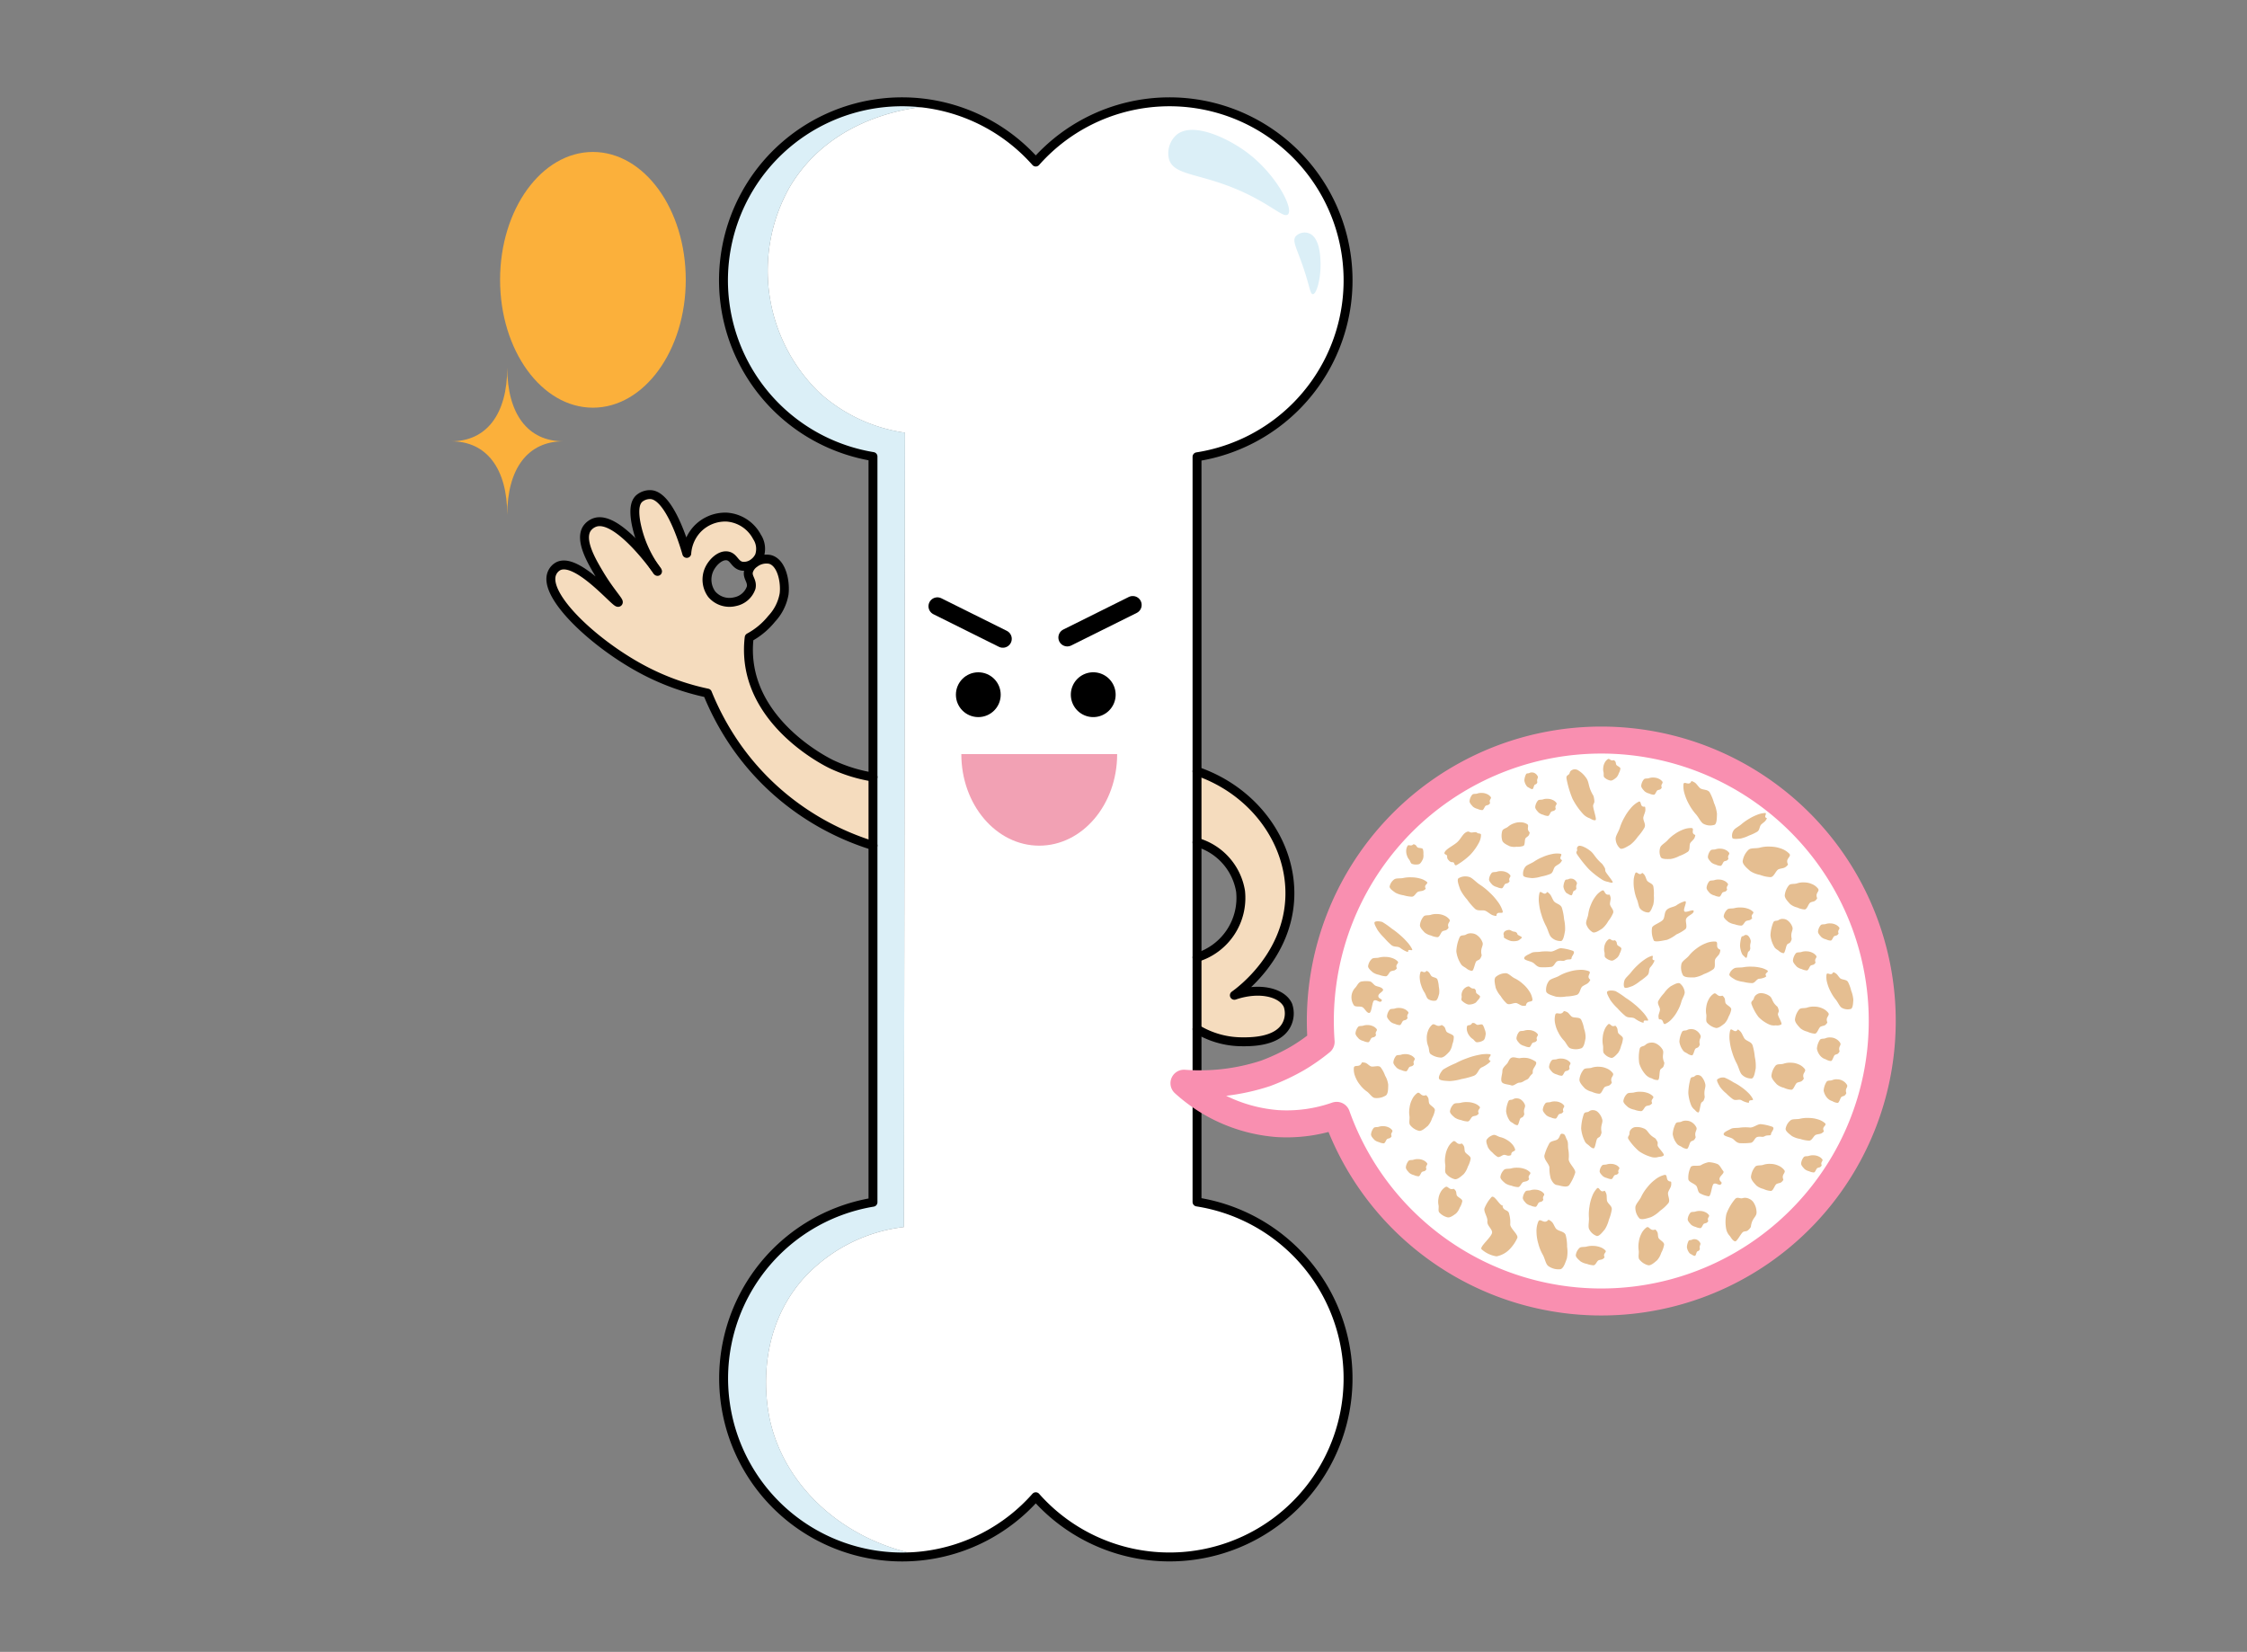 <svg id="レイヤー_1" data-name="レイヤー 1" xmlns="http://www.w3.org/2000/svg" width="254.374" height="186.999" viewBox="0 0 254.374 186.999"><rect x="0" y="0" width="254.374" height="186.999" fill="#808080" stroke="none"/><defs><style>.cls-1{fill:#f5dcbe;}.cls-2,.cls-7{fill:#fff;}.cls-3{fill:#dbeff7;}.cls-10,.cls-4,.cls-6{fill:none;}.cls-4,.cls-6{stroke:#000;}.cls-4,.cls-6,.cls-7{stroke-linecap:round;stroke-linejoin:round;}.cls-4{stroke-width:1.009px;}.cls-5{fill:#f2a1b4;}.cls-6{stroke-width:2.017px;}.cls-7{stroke:#f98fb0;stroke-width:3.056px;}.cls-8{fill:#e5be91;}.cls-9{fill:#fbb03b;}</style></defs><g id="丈夫な骨"><path class="cls-1" d="M968.582,533.96c6.462,2.216,10.683,8.053,10.509,14.175-.194,6.729-5.61,10.71-6.281,11.187,2.917-.981,5.406-.29,6.056,1.114a2.8,2.8,0,0,1-.176,2.272c-1.064,1.954-4.17,1.893-5.26,1.873a9.892,9.892,0,0,1-4.848-1.427v-8.123a7.045,7.045,0,0,0,4.929-7.484,6.93,6.93,0,0,0-4.929-5.539Z" transform="translate(-833.072 -446.649)"/><path class="cls-1" d="M907.434,511.229c-.023-.033-.046-.066-.068-.1a13.235,13.235,0,0,1-2.32-5.393c-.285-1.7.04-2.322.368-2.64a1.9,1.9,0,0,1,1.258-.461c2.262.025,4,6.144,4.14,6.658a4.48,4.48,0,0,1,1.17-2.73,4.377,4.377,0,0,1,3.346-1.379,4.2,4.2,0,0,1,3.436,2.238,2.463,2.463,0,0,1,.278,2.149,2.052,2.052,0,0,1-.616.769,1.792,1.792,0,0,1-1.349.4c-.849-.141-.9-1.061-1.689-1.169-.822-.111-1.717.769-2.075,1.621a2.8,2.8,0,0,0,.325,2.718,2.633,2.633,0,0,0,2.64.849,2.412,2.412,0,0,0,1.821-1.576c.179-.809-.48-1.164-.29-1.883a1.7,1.7,0,0,1,.665-.895,2.2,2.2,0,0,1,1.737-.436c1.342.325,1.785,2.511,1.622,3.905a5.476,5.476,0,0,1-1.415,2.827,8.4,8.4,0,0,1-2.539,2.113,11.6,11.6,0,0,0,0,2.791c.9,7.417,8.812,11.315,9.324,11.557a17.409,17.409,0,0,0,4.692,1.452v7.761a29.768,29.768,0,0,1-7.614-3.6,29.28,29.28,0,0,1-7.778-7.524,30.523,30.523,0,0,1-3.344-6.136,27.756,27.756,0,0,1-7.069-2.527c-5.64-2.927-11.611-8.514-10.529-11.048a1.579,1.579,0,0,1,.736-.8c2.158-1.016,6.535,4.321,6.767,4.1.114-.108-1-1.286-2.123-3.162-.87-1.459-2.3-3.867-1.422-5.2a1.825,1.825,0,0,1,.89-.676c2.333-.819,6.132,4.2,6.957,5.333C907.391,511.171,907.413,511.2,907.434,511.229Z" transform="translate(-833.072 -446.649)"/><path class="cls-2" d="M985.679,478.386a20.218,20.218,0,0,1-17.1,19.974v84.359a20.215,20.215,0,1,1-18.254,33.369,20.163,20.163,0,0,1-12.72,6.677v0c-8.633-1.495-15.465-7.443-17.308-15.082-.273-1.13-2.146-9.51,3.615-16.169a18.251,18.251,0,0,1,11.49-5.958q.06-44.962.116-89.926a18.287,18.287,0,0,1-9.69-4.536,19.223,19.223,0,0,1-3.4-23.191c5.36-9.177,16.494-9.29,16.96-9.288v0a20.2,20.2,0,0,1,10.94,6.383,20.212,20.212,0,0,1,35.351,13.393Z" transform="translate(-833.072 -446.649)"/><path class="cls-3" d="M939.388,458.612c-.466,0-11.6.111-16.96,9.288a19.223,19.223,0,0,0,3.4,23.191,18.287,18.287,0,0,0,9.69,4.536q-.057,44.962-.116,89.926a18.251,18.251,0,0,0-11.49,5.958c-5.761,6.659-3.888,15.039-3.615,16.169,1.843,7.639,8.675,13.587,17.308,15.082v0a20.216,20.216,0,0,1-5.713-40.016V498.332a20.216,20.216,0,1,1,7.493-39.722Z" transform="translate(-833.072 -446.649)"/><path class="cls-4" d="M937.608,622.765a20.163,20.163,0,0,0,12.72-6.677,20.214,20.214,0,1,0,18.254-33.369V498.36a20.214,20.214,0,1,0-18.254-33.367A20.214,20.214,0,1,0,931.9,498.332v84.417a20.216,20.216,0,0,0,5.713,40.016Z" transform="translate(-833.072 -446.649)"/><path class="cls-4" d="M907.434,511.229c-.021-.028-.043-.058-.068-.1-.825-1.132-4.624-6.152-6.957-5.333a1.825,1.825,0,0,0-.89.676c-.882,1.334.552,3.742,1.422,5.2,1.12,1.876,2.237,3.054,2.123,3.162-.232.224-4.609-5.113-6.767-4.1a1.579,1.579,0,0,0-.736.8c-1.082,2.534,4.889,8.121,10.529,11.048a27.756,27.756,0,0,0,7.069,2.527,30.523,30.523,0,0,0,3.344,6.136,29.28,29.28,0,0,0,7.778,7.524,29.768,29.768,0,0,0,7.614,3.6" transform="translate(-833.072 -446.649)"/><path class="cls-4" d="M931.9,534.618a17.409,17.409,0,0,1-4.692-1.452c-.512-.242-8.421-4.14-9.324-11.557a11.6,11.6,0,0,1,0-2.791,8.4,8.4,0,0,0,2.539-2.113,5.476,5.476,0,0,0,1.415-2.827c.163-1.394-.28-3.58-1.622-3.905a2.2,2.2,0,0,0-1.737.436,1.7,1.7,0,0,0-.665.895c-.19.719.469,1.074.29,1.883a2.412,2.412,0,0,1-1.821,1.576,2.633,2.633,0,0,1-2.64-.849,2.8,2.8,0,0,1-.325-2.718c.358-.852,1.253-1.732,2.075-1.621.784.108.84,1.028,1.689,1.169a1.792,1.792,0,0,0,1.349-.4,2.052,2.052,0,0,0,.616-.769,2.463,2.463,0,0,0-.278-2.149,4.2,4.2,0,0,0-3.436-2.238,4.377,4.377,0,0,0-3.346,1.379,4.48,4.48,0,0,0-1.17,2.73c-.144-.514-1.878-6.633-4.14-6.658a1.9,1.9,0,0,0-1.258.461c-.328.318-.653.943-.368,2.64a13.235,13.235,0,0,0,2.32,5.393c.022.03.045.063.068.1s.053.073.068.1" transform="translate(-833.072 -446.649)"/><path class="cls-4" d="M968.582,563.154a9.892,9.892,0,0,0,4.848,1.427c1.09.02,4.2.081,5.26-1.873a2.8,2.8,0,0,0,.176-2.272c-.65-1.4-3.139-2.1-6.056-1.114.671-.477,6.087-4.458,6.281-11.187.174-6.122-4.047-11.959-10.509-14.175" transform="translate(-833.072 -446.649)"/><path class="cls-4" d="M968.582,542.008a6.93,6.93,0,0,1,4.929,5.539,7.045,7.045,0,0,1-4.929,7.484" transform="translate(-833.072 -446.649)"/><circle cx="110.75" cy="78.644" r="2.536"/><path d="M959.37,525.292a2.536,2.536,0,1,1-2.536-2.536A2.536,2.536,0,0,1,959.37,525.292Z" transform="translate(-833.072 -446.649)"/><path class="cls-5" d="M950.72,542.383c4.872,0,8.821-4.64,8.821-10.365H941.9C941.9,537.743,945.848,542.383,950.72,542.383Z" transform="translate(-833.072 -446.649)"/><line class="cls-6" x1="106.118" y1="68.631" x2="113.529" y2="72.318"/><line class="cls-6" x1="128.234" y1="68.483" x2="120.823" y2="72.169"/><path class="cls-3" d="M978.885,470.907c-.528.575-2.274-1.576-7.028-3.308-3.625-1.321-5.918-1.275-6.438-2.893a2.8,2.8,0,0,1,.755-2.713c1.788-1.672,5.867.268,8.087,1.929C977.474,466.327,979.534,470.2,978.885,470.907Z" transform="translate(-833.072 -446.649)"/><path class="cls-3" d="M981.257,473.062c1.357.491,1.317,3.2,1.308,3.779-.021,1.428-.441,3.109-.874,3.109-.312,0-.342-.876-1.107-3.108-.737-2.148-1.242-2.892-.834-3.436A1.4,1.4,0,0,1,981.257,473.062Z" transform="translate(-833.072 -446.649)"/><path class="cls-7" d="M976.335,568.163a23.616,23.616,0,0,0,3.649-1.716,21.3,21.3,0,0,0,2.647-1.858q-.087-1.176-.089-2.376a31.806,31.806,0,1,1,1.846,10.7,17.014,17.014,0,0,1-6.727.93,17.749,17.749,0,0,1-10.557-4.568A23.822,23.822,0,0,0,976.335,568.163Z" transform="translate(-833.072 -446.649)"/><path class="cls-8" d="M1033.608,568.421c0,.35.371.713.605.977a1.959,1.959,0,0,0,.805.393,2.3,2.3,0,0,0,.836.224c.307,0,.429-.705.689-.806.3-.117.413-.062.607-.281.234-.264.058-.157.058-.507s.382-.524.148-.788a1.684,1.684,0,0,0-.686-.5,2.158,2.158,0,0,0-.816-.178,2.253,2.253,0,0,0-.836.1c-.3.118-.739,0-.933.221A2.127,2.127,0,0,0,1033.608,568.421Z" transform="translate(-833.072 -446.649)"/><path class="cls-8" d="M1023.189,564.575a2.092,2.092,0,0,0,.382.947c.122.213.317.267.508.381a1.083,1.083,0,0,0,.528.217c.193,0,.27-.683.434-.78.191-.114.261-.06.384-.273.147-.256.036-.152.036-.492s.241-.507.094-.763a1.241,1.241,0,0,0-.434-.486.975.975,0,0,0-.514-.172.96.96,0,0,0-.528.092c-.191.114-.467,0-.589.214A2.731,2.731,0,0,0,1023.189,564.575Z" transform="translate(-833.072 -446.649)"/><path class="cls-8" d="M1024.2,580.108c0,.35.657.507.891.772.193.219.161.759.464.877a3,3,0,0,0,.944.319c.307,0,.335-1.319.6-1.42.3-.118.61.27.8.051.234-.265-.169-.249-.169-.6s.643-.644.409-.909c-.194-.219-.364-.665-.667-.783a3.042,3.042,0,0,0-.972-.2,2.819,2.819,0,0,0-.9.353c-.3.117-.918-.047-1.112.172A2.683,2.683,0,0,0,1024.2,580.108Z" transform="translate(-833.072 -446.649)"/><path class="cls-8" d="M1020.3,553.134c.2.208,1.116-.033,1.488-.088a4.338,4.338,0,0,0,1.061-.612,4.863,4.863,0,0,0,1.018-.594c.29-.278-.073-.933.114-1.228.219-.344.765-.472.823-.778.07-.37-.848.2-1.048-.014s.413-1.2.041-1.143a3.275,3.275,0,0,0-.982.487c-.3.175-.763.2-1.053.479s-.212.793-.4,1.088c-.218.344-1.212.633-1.27.94A2.557,2.557,0,0,0,1020.3,553.134Z" transform="translate(-833.072 -446.649)"/><path class="cls-8" d="M1016.488,542.705c.258.136.784-.215,1.142-.422a4.2,4.2,0,0,0,.853-.915,5.783,5.783,0,0,0,.749-1.021c.214-.407-.219-.842-.112-1.225.125-.446.243-.572.218-.914-.032-.413-.075-.138-.334-.275s-.118-.708-.476-.5a2.937,2.937,0,0,0-.85.714,5.563,5.563,0,0,0-.7,1.012,5.961,5.961,0,0,0-.514,1.145c-.124.446-.516.98-.49,1.322A1.519,1.519,0,0,0,1016.488,542.705Z" transform="translate(-833.072 -446.649)"/><path class="cls-8" d="M1029.18,541.508c.105.167.6.1.922.073a4.062,4.062,0,0,0,.956-.337,5.656,5.656,0,0,0,.937-.438c.319-.2.235-.617.474-.834.28-.254.412-.3.548-.531.164-.279.014-.113-.091-.28s.24-.5-.083-.473a2.7,2.7,0,0,0-.864.207,5.451,5.451,0,0,0-.9.446,5.938,5.938,0,0,0-.841.591c-.279.254-.769.483-.905.714A1.068,1.068,0,0,0,1029.18,541.508Z" transform="translate(-833.072 -446.649)"/><path class="cls-8" d="M1015.479,566.411c.262.015.555-.34.766-.563a2.275,2.275,0,0,0,.34-.787,2.913,2.913,0,0,0,.214-.826c.018-.306-.5-.458-.564-.721-.071-.307-.023-.415-.176-.618-.185-.245-.115-.065-.378-.08s-.37-.4-.581-.181a1.746,1.746,0,0,0-.415.664,2.78,2.78,0,0,0-.179.807,2.975,2.975,0,0,0,.024.839c.072.307-.04.738.113.941A1.417,1.417,0,0,0,1015.479,566.411Z" transform="translate(-833.072 -446.649)"/><path class="cls-8" d="M1015.021,558.905c-.12.15.184.647.363.976a5.831,5.831,0,0,0,.795.91,8.24,8.24,0,0,0,.887.866c.354.283.736.093,1.069.289a3.357,3.357,0,0,0,.8.439c.36.1.121-.014.241-.164s.619.128.44-.2a3.773,3.773,0,0,0-.62-.847,7.875,7.875,0,0,0-.879-.828,8.822,8.822,0,0,0-1-.729,9.142,9.142,0,0,0-1.152-.765C1015.605,558.749,1015.141,558.755,1015.021,558.905Z" transform="translate(-833.072 -446.649)"/><path class="cls-8" d="M1018.622,576.975a4.632,4.632,0,0,0,1.409.657,1.382,1.382,0,0,0,.787-.008c.223-.028.476-.039.6-.188s-.675-.892-.694-1.116c-.022-.261.088-.261-.1-.568-.225-.37-.165-.181-.585-.522s-.477-.693-.885-.837a1.946,1.946,0,0,0-.871-.155.763.763,0,0,0-.534.222.651.651,0,0,0-.215.5c.022.261-.289.36-.1.667A6.5,6.5,0,0,0,1018.622,576.975Z" transform="translate(-833.072 -446.649)"/><path class="cls-8" d="M1031.292,579.875c0,.35.371.713.605.977a1.957,1.957,0,0,0,.806.393,2.29,2.29,0,0,0,.836.224c.307,0,.429-.705.688-.806.3-.117.414-.061.607-.281.234-.264.059-.157.059-.507s.381-.524.148-.788a1.681,1.681,0,0,0-.687-.5,2.149,2.149,0,0,0-.815-.178,2.248,2.248,0,0,0-.836.1c-.3.117-.74,0-.934.22A2.127,2.127,0,0,0,1031.292,579.875Z" transform="translate(-833.072 -446.649)"/><path class="cls-8" d="M1018.669,584.579c.271.207.888-.018,1.3-.139a3.7,3.7,0,0,0,1.035-.723,4.928,4.928,0,0,0,.932-.859c.278-.364-.156-.925,0-1.293.183-.428.327-.526.333-.886.008-.434-.068-.162-.339-.37s-.058-.762-.475-.641a2.71,2.71,0,0,0-1.011.517,4.718,4.718,0,0,0-.878.862,5.056,5.056,0,0,0-.684,1.048c-.184.428-.67.878-.677,1.237A1.786,1.786,0,0,0,1018.669,584.579Z" transform="translate(-833.072 -446.649)"/><path class="cls-8" d="M1024.2,570.381a4.533,4.533,0,0,0,.306,1.35,1.216,1.216,0,0,0,.408.543c.131.139.268.309.423.309s.217-.973.349-1.113c.153-.162.209-.085.307-.388.119-.365.03-.217.03-.7s.193-.723.075-1.088a1.814,1.814,0,0,0-.348-.694.6.6,0,0,0-.413-.246.494.494,0,0,0-.423.132c-.153.163-.375,0-.473.3A6.429,6.429,0,0,0,1024.2,570.381Z" transform="translate(-833.072 -446.649)"/><path class="cls-8" d="M1027.476,568.843c-.106.158.157.573.312.851a4.021,4.021,0,0,0,.691.723,5.658,5.658,0,0,0,.773.667c.308.208.645-.027.937.1a2.3,2.3,0,0,0,.7.285c.316.039.106-.031.213-.189s.543.022.388-.255a2.744,2.744,0,0,0-.538-.692,5.515,5.515,0,0,0-.766-.633,5.966,5.966,0,0,0-.87-.523,6.227,6.227,0,0,0-1.006-.533A1.037,1.037,0,0,0,1027.476,568.843Z" transform="translate(-833.072 -446.649)"/><path class="cls-8" d="M1036.044,555.382c0,.248.259.5.422.691a1.368,1.368,0,0,0,.562.278,1.6,1.6,0,0,0,.584.158c.214,0,.3-.5.48-.569.211-.083.289-.044.424-.2.163-.187.041-.111.041-.359s.266-.369.1-.556a1.166,1.166,0,0,0-.479-.354,1.476,1.476,0,0,0-.569-.126,1.563,1.563,0,0,0-.584.067c-.211.083-.516,0-.651.156A1.515,1.515,0,0,0,1036.044,555.382Z" transform="translate(-833.072 -446.649)"/><path class="cls-8" d="M1013.385,552.19c.288.107.75-.224,1.07-.421a3.028,3.028,0,0,0,.679-.839,3.931,3.931,0,0,0,.553-.927c.136-.365-.389-.725-.358-1.064.037-.4.132-.511.038-.809-.114-.359-.1-.117-.392-.224s-.261-.614-.582-.416a2.253,2.253,0,0,0-.715.663,3.805,3.805,0,0,0-.507.916,4.126,4.126,0,0,0-.291,1.025c-.037.395-.325.88-.231,1.178A1.623,1.623,0,0,0,1013.385,552.19Z" transform="translate(-833.072 -446.649)"/><path class="cls-8" d="M1023.6,557.061c.213.272.84.236,1.257.241a3.271,3.271,0,0,0,1.121-.386,4.263,4.263,0,0,0,1.051-.543c.336-.263.042-.914.265-1.215.259-.351.415-.4.494-.739.1-.406-.032-.172-.245-.444s.1-.734-.317-.738a2.463,2.463,0,0,0-1.056.2,4.054,4.054,0,0,0-1,.561,4.328,4.328,0,0,0-.858.791c-.26.351-.809.635-.888.972A1.842,1.842,0,0,0,1023.6,557.061Z" transform="translate(-833.072 -446.649)"/><path class="cls-8" d="M1009.346,580.807c.328.044,1.081.34,1.367.009a5.3,5.3,0,0,0,.675-1.383c.137-.391-.779-1.117-.728-1.594a3.989,3.989,0,0,0-.054-1.117c-.06-.486.028-.706-.145-1.035-.209-.4-.175-.642-.5-.686s-.219.238-.5.569c-.237.274-.888.164-1.048.619a5.625,5.625,0,0,0-.509,1.279c-.05.478.519.917.571,1.333a4.361,4.361,0,0,0,.162,1.3C1008.839,580.5,1009.018,580.763,1009.346,580.807Z" transform="translate(-833.072 -446.649)"/><path class="cls-8" d="M1009.736,590.328c.356-.11.553-.778.713-1.211a3.8,3.8,0,0,0,.027-1.329,4.97,4.97,0,0,0-.159-1.322c-.141-.459-.912-.422-1.135-.779-.259-.415-.253-.6-.565-.821-.376-.267-.187-.038-.542.071s-.707-.407-.868.026a2.812,2.812,0,0,0-.192,1.184,4.789,4.789,0,0,0,.2,1.277,5.157,5.157,0,0,0,.483,1.222c.259.415.343,1.106.655,1.328A1.961,1.961,0,0,0,1009.736,590.328Z" transform="translate(-833.072 -446.649)"/><path class="cls-8" d="M1013.843,586.572c.289.035.651-.451.908-.754a3.77,3.77,0,0,0,.459-1.094,5.113,5.113,0,0,0,.325-1.153c.051-.432-.51-.673-.55-1.047-.047-.437.018-.587-.13-.882-.18-.354-.121-.1-.41-.131s-.368-.588-.626-.286a2.717,2.717,0,0,0-.529.916,4.947,4.947,0,0,0-.284,1.129,5.342,5.342,0,0,0-.061,1.185c.047.436-.122,1.039.026,1.333A1.517,1.517,0,0,0,1013.843,586.572Z" transform="translate(-833.072 -446.649)"/><path class="cls-8" d="M1019.671,589.885c.327.039.715-.334.993-.564a2.379,2.379,0,0,0,.473-.852,2.946,2.946,0,0,0,.32-.905c.041-.341-.6-.555-.661-.855-.07-.349,0-.467-.182-.707-.216-.289-.14-.082-.467-.121s-.438-.483-.716-.252a1.9,1.9,0,0,0-.56.707,2.839,2.839,0,0,0-.274.888,2.99,2.99,0,0,0-.021.94c.07.349-.1.822.082,1.062A1.843,1.843,0,0,0,1019.671,589.885Z" transform="translate(-833.072 -446.649)"/><path class="cls-8" d="M1008.109,558.9c.1.3.7.449,1.084.573a3.555,3.555,0,0,0,1.187-.017,4.727,4.727,0,0,0,1.18-.176c.41-.135.373-.793.691-.994.371-.234.535-.235.732-.508.238-.33.034-.161-.066-.462s.362-.616-.025-.74a2.573,2.573,0,0,0-1.058-.129,4.484,4.484,0,0,0-1.14.206,4.8,4.8,0,0,0-1.089.449c-.371.234-.987.327-1.184.6A1.655,1.655,0,0,0,1008.109,558.9Z" transform="translate(-833.072 -446.649)"/><path class="cls-8" d="M1005.616,555.121c0,.243.647.311.974.494.272.152.4.444.819.526a7.093,7.093,0,0,0,1.206-.029c.43,0,.481-.609.843-.679.424-.081.529.077.8-.074.328-.183.72,0,.72-.238s.489-.646.162-.829a5.442,5.442,0,0,0-1.266-.293c-.363-.07-.829.375-1.259.375a5.413,5.413,0,0,0-1.066,0c-.423.081-.841,0-1.112.15C1006.11,554.707,1005.616,554.879,1005.616,555.121Z" transform="translate(-833.072 -446.649)"/><path class="cls-8" d="M1028.2,575.04c0,.242.647.31.975.493.271.152.395.445.818.526a7.107,7.107,0,0,0,1.207-.029c.429,0,.48-.609.843-.678.423-.082.528.077.8-.075.327-.183.719,0,.719-.237s.489-.647.162-.83a5.48,5.48,0,0,0-1.266-.293c-.363-.07-.829.375-1.258.375a5.423,5.423,0,0,0-1.067,0c-.423.081-.841,0-1.112.15C1028.7,574.625,1028.2,574.8,1028.2,575.04Z" transform="translate(-833.072 -446.649)"/><path class="cls-8" d="M1011.091,537.075a7.782,7.782,0,0,0,1.155,1.675,1.789,1.789,0,0,0,.786.53c.233.124.489.285.665.207s-.336-1.426-.27-1.681c.076-.3.186-.22.116-.679-.084-.554-.1-.309-.386-.965s-.213-1.075-.566-1.51a2.877,2.877,0,0,0-.809-.765.734.734,0,0,0-.615-.126c-.176.078-.335.136-.4.391-.077.3-.424.19-.354.649A11.14,11.14,0,0,0,1011.091,537.075Z" transform="translate(-833.072 -446.649)"/><path class="cls-8" d="M999.508,543.423a6.1,6.1,0,0,0,.989-1.378,1.94,1.94,0,0,0,.233-.869c.016-.223-.324-.128-.447-.253s-.385-.039-.608-.028c-.26.012-.277-.215-.614-.041-.406.21-.57.7-.985,1.1s-1.225.742-1.444,1.143c-.182.333.285.235.267.5a.512.512,0,0,0,.188.45.5.5,0,0,0,.437.209c.26-.013.133.485.47.312A7.966,7.966,0,0,0,999.508,543.423Z" transform="translate(-833.072 -446.649)"/><path class="cls-8" d="M1003.15,567.912c0,.35-.264,1.011-.03,1.276.194.219.746.219,1.049.336.259.1.623-.315.93-.315s.5-.215.763-.316c.3-.118.3-.288.5-.507.234-.264.227-.124.227-.474s.572-.808.338-1.072a2.541,2.541,0,0,0-.932-.412,2.657,2.657,0,0,0-.891.015c-.307,0-.639-.165-.9-.064-.3.118-.336.464-.529.683C1003.437,567.326,1003.15,567.561,1003.15,567.912Z" transform="translate(-833.072 -446.649)"/><path class="cls-8" d="M986.071,559.411a1.629,1.629,0,0,0,.277,1.049c.193.219.634.074.936.192.259.1.479.67.786.67s.314-1.317.573-1.418c.3-.117.613.309.807.09.234-.265-.343-.233-.343-.583s.727-.549.493-.813c-.194-.219-.465-.225-.767-.342-.26-.1-.456-.518-.763-.518a2.879,2.879,0,0,0-.939.038c-.3.118-.423.453-.617.672A1.553,1.553,0,0,0,986.071,559.411Z" transform="translate(-833.072 -446.649)"/><path class="cls-8" d="M1011.872,568.874c0,.35.371.713.605.978a1.939,1.939,0,0,0,.805.392,2.3,2.3,0,0,0,.836.224c.307,0,.429-.7.689-.8.3-.118.413-.062.607-.281.234-.265.058-.158.058-.508s.382-.523.148-.788a1.684,1.684,0,0,0-.686-.5,2.158,2.158,0,0,0-.816-.178,2.251,2.251,0,0,0-.836.1c-.3.118-.739,0-.933.22A2.127,2.127,0,0,0,1011.872,568.874Z" transform="translate(-833.072 -446.649)"/><path class="cls-8" d="M1018.646,567.037a3.43,3.43,0,0,0,.714,1.263,1.443,1.443,0,0,0,.709.427,1.2,1.2,0,0,0,.687.188c.23-.044.134-1.036.3-1.213.2-.206.294-.145.381-.476.105-.4,0-.226-.092-.71s.147-.779-.1-1.11a1.727,1.727,0,0,0-.648-.595,1.064,1.064,0,0,0-.659-.128.994.994,0,0,0-.6.253c-.195.207-.554.109-.641.44A4.622,4.622,0,0,0,1018.646,567.037Z" transform="translate(-833.072 -446.649)"/><path class="cls-8" d="M998.17,546.084c-.191.21.065.838.206,1.255a5.113,5.113,0,0,0,.77,1.127,7.033,7.033,0,0,0,.9,1.059c.374.339.906.052,1.277.279.433.264.538.42.894.5.429.1.156-.029.347-.239s.749.109.608-.309a3.492,3.492,0,0,0-.565-1.06,6.778,6.778,0,0,0-.9-1.009,7.369,7.369,0,0,0-1.071-.867c-.433-.264-.9-.818-1.259-.9A1.5,1.5,0,0,0,998.17,546.084Z" transform="translate(-833.072 -446.649)"/><path class="cls-8" d="M1003.142,541.825c.119.293.545.474.825.617a1.68,1.68,0,0,0,.789.062,1.977,1.977,0,0,0,.757-.089c.25-.1.109-.732.285-.9.206-.2.316-.189.4-.437.1-.3-.006-.151-.126-.444s.133-.564-.148-.708a1.473,1.473,0,0,0-.729-.192,1.83,1.83,0,0,0-.724.121,1.906,1.906,0,0,0-.648.357c-.206.2-.6.246-.684.493A1.957,1.957,0,0,0,1003.142,541.825Z" transform="translate(-833.072 -446.649)"/><path class="cls-8" d="M1005.507,545.764c.1.219.635.25.984.292a3.7,3.7,0,0,0,1.055-.179,5.114,5.114,0,0,0,1.044-.3c.361-.161.306-.666.582-.866.322-.233.468-.256.634-.5.2-.288.024-.129-.074-.348s.3-.528-.048-.57a2.586,2.586,0,0,0-.946.048,4.918,4.918,0,0,0-1.007.319,5.264,5.264,0,0,0-.954.5c-.322.233-.868.391-1.034.63A1.253,1.253,0,0,0,1005.507,545.764Z" transform="translate(-833.072 -446.649)"/><path class="cls-8" d="M993.818,551.38c0,.3.328.61.535.836a1.758,1.758,0,0,0,.712.336,2.088,2.088,0,0,0,.739.191c.271,0,.379-.6.609-.689.267-.1.365-.053.537-.24.206-.226.051-.135.051-.434s.338-.448.131-.674a1.476,1.476,0,0,0-.607-.429,1.947,1.947,0,0,0-.721-.153,2.06,2.06,0,0,0-.739.082c-.267.1-.654,0-.825.189A1.785,1.785,0,0,0,993.818,551.38Z" transform="translate(-833.072 -446.649)"/><path class="cls-8" d="M1016.982,558.441c.128.13.59-.06.895-.166a4.487,4.487,0,0,0,.86-.56,6.287,6.287,0,0,0,.826-.648c.273-.269.124-.637.318-.9a2.553,2.553,0,0,0,.438-.636c.111-.3-.006-.109-.134-.239s.148-.528-.156-.422a2.968,2.968,0,0,0-.794.414,6.083,6.083,0,0,0-.791.648,6.657,6.657,0,0,0-.709.767c-.226.309-.657.648-.749.9C1016.874,557.9,1016.854,558.311,1016.982,558.441Z" transform="translate(-833.072 -446.649)"/><path class="cls-8" d="M1023.24,557.971c-.25-.127-.722.166-1.046.338a3.265,3.265,0,0,0-.745.778,4.4,4.4,0,0,0-.643.873c-.177.35.254.744.176,1.076-.09.388-.194.5-.15.8.053.362.078.123.328.25s.152.624.476.452a2.373,2.373,0,0,0,.754-.6,4.218,4.218,0,0,0,.6-.867,4.536,4.536,0,0,0,.415-.989c.091-.387.426-.844.382-1.144A1.46,1.46,0,0,0,1023.24,557.971Z" transform="translate(-833.072 -446.649)"/><path class="cls-8" d="M1033.5,552.535a3.166,3.166,0,0,0,.395,1.237c.127.278.33.348.528.5a1.009,1.009,0,0,0,.547.284c.2,0,.28-.892.45-1.02.2-.149.271-.078.4-.355.153-.335.038-.2.038-.643s.25-.662.1-1a1.55,1.55,0,0,0-.45-.635.88.88,0,0,0-.533-.225.818.818,0,0,0-.547.121c-.2.149-.484,0-.611.279A4.324,4.324,0,0,0,1033.5,552.535Z" transform="translate(-833.072 -446.649)"/><path class="cls-8" d="M1019.7,549.948c.246-.052.4-.554.53-.877a3.35,3.35,0,0,0,.068-1.032,4.529,4.529,0,0,0-.058-1.043c-.079-.371-.6-.413-.742-.712-.16-.348-.149-.49-.353-.692-.246-.243-.125-.047-.371.006s-.465-.383-.591-.061a2.4,2.4,0,0,0-.175.9,4.355,4.355,0,0,0,.085,1.012,4.667,4.667,0,0,0,.282,1c.16.348.191.893.4,1.1A1.3,1.3,0,0,0,1019.7,549.948Z" transform="translate(-833.072 -446.649)"/><path class="cls-8" d="M990.384,547.018c0,.251.414.51.675.7a2.851,2.851,0,0,0,.9.281,3.741,3.741,0,0,0,.933.16c.342,0,.478-.5.768-.577.337-.084.461-.044.677-.2.261-.189.065-.112.065-.363s.426-.374.165-.564a2.038,2.038,0,0,0-.765-.359,3.6,3.6,0,0,0-.91-.127,3.86,3.86,0,0,0-.933.068c-.338.084-.825,0-1.042.158A1.31,1.31,0,0,0,990.384,547.018Z" transform="translate(-833.072 -446.649)"/><path class="cls-8" d="M1035.116,548.011c0,.35.371.713.605.978a1.943,1.943,0,0,0,.806.392,2.29,2.29,0,0,0,.836.224c.307,0,.429-.7.688-.805.3-.118.414-.062.608-.281.234-.265.058-.158.058-.508s.382-.523.148-.788a1.681,1.681,0,0,0-.687-.5,2.149,2.149,0,0,0-.815-.178,2.248,2.248,0,0,0-.836.1c-.3.118-.74,0-.934.22A2.127,2.127,0,0,0,1035.116,548.011Z" transform="translate(-833.072 -446.649)"/><path class="cls-8" d="M996.218,566.374c.35-.025.685-.42.933-.672a1.967,1.967,0,0,0,.335-.832,2.292,2.292,0,0,0,.164-.849c-.022-.306-.733-.378-.852-.63-.139-.293-.091-.408-.323-.586-.281-.215-.161-.047-.511-.022s-.549-.344-.8-.092a1.676,1.676,0,0,0-.452.72,2.137,2.137,0,0,0-.12.826,2.238,2.238,0,0,0,.154.827c.139.293.054.738.286.916A2.128,2.128,0,0,0,996.218,566.374Z" transform="translate(-833.072 -446.649)"/><path class="cls-8" d="M1002.377,557.265c-.209.253-.059.818.015,1.2a2.931,2.931,0,0,0,.562.94,3.8,3.8,0,0,0,.693.843c.3.249.844-.161,1.16-.023.369.161.446.292.768.291.389,0,.151-.066.36-.32s.689-.068.615-.449a2.228,2.228,0,0,0-.379-.922,3.62,3.62,0,0,0-.7-.793,3.886,3.886,0,0,0-.883-.611c-.369-.161-.732-.6-1.054-.6A1.754,1.754,0,0,0,1002.377,557.265Z" transform="translate(-833.072 -446.649)"/><path class="cls-8" d="M1012.119,565.306c.295-.167.37-.747.447-1.13a2.827,2.827,0,0,0-.17-1.073,3.636,3.636,0,0,0-.33-1.026c-.191-.338-.859-.138-1.105-.375-.287-.277-.309-.426-.614-.535-.368-.132-.169.01-.463.176s-.677-.171-.755.212a2.189,2.189,0,0,0,0,.993,3.457,3.457,0,0,0,.357.982,3.7,3.7,0,0,0,.6.875c.286.277.46.813.765.922A1.834,1.834,0,0,0,1012.119,565.306Z" transform="translate(-833.072 -446.649)"/><path class="cls-8" d="M1030.353,544.15c0,.395.519.805.846,1.1a3.025,3.025,0,0,0,1.127.444,3.824,3.824,0,0,0,1.17.252c.429,0,.6-.795.963-.909.423-.133.578-.07.85-.317.327-.3.081-.178.081-.573s.534-.591.207-.889a2.378,2.378,0,0,0-.96-.567,3.637,3.637,0,0,0-1.141-.2,3.866,3.866,0,0,0-1.17.108c-.423.133-1.034,0-1.306.249A2.184,2.184,0,0,0,1030.353,544.15Z" transform="translate(-833.072 -446.649)"/><path class="cls-8" d="M1028.841,556.967c0,.214.423.435.69.6a3.29,3.29,0,0,0,.919.239,4.492,4.492,0,0,0,.954.137c.35,0,.49-.429.786-.491a1.909,1.909,0,0,0,.693-.171c.267-.161.066-.1.066-.31s.436-.318.169-.48a2.294,2.294,0,0,0-.783-.3,4.323,4.323,0,0,0-.931-.109,4.75,4.75,0,0,0-.954.058c-.345.072-.844,0-1.065.135A1.116,1.116,0,0,0,1028.841,556.967Z" transform="translate(-833.072 -446.649)"/><path class="cls-8" d="M1032.147,561.78a3.928,3.928,0,0,0,1.19.837,1.331,1.331,0,0,0,.763.105.97.97,0,0,0,.625-.1c.155-.126-.42-.959-.38-1.178.046-.255.153-.239.053-.562-.121-.39-.113-.2-.43-.588s-.28-.738-.638-.936a1.764,1.764,0,0,0-.8-.275.835.835,0,0,0-.573.138.743.743,0,0,0-.337.451c-.046.255-.372.3-.272.629A5.456,5.456,0,0,0,1032.147,561.78Z" transform="translate(-833.072 -446.649)"/><path class="cls-8" d="M1027.178,540.017c.265-.159.249-.808.266-1.234a4.127,4.127,0,0,0-.334-1.23,5.571,5.571,0,0,0-.485-1.194c-.24-.4-.869-.241-1.148-.535-.326-.341-.371-.512-.689-.666-.383-.186-.164,0-.429.154s-.695-.261-.712.164a2.952,2.952,0,0,0,.157,1.125,5.4,5.4,0,0,0,.5,1.146,5.862,5.862,0,0,0,.727,1.049c.326.342.58.966.9,1.12A1.607,1.607,0,0,0,1027.178,540.017Z" transform="translate(-833.072 -446.649)"/><path class="cls-8" d="M1021.088,543.705c.169.231.721.192,1.087.191a3.181,3.181,0,0,0,1.01-.344,4.2,4.2,0,0,0,.961-.478c.313-.229.1-.783.314-1.043.251-.3.392-.349.484-.638.111-.348-.016-.147-.185-.377s.137-.629-.228-.628a2.328,2.328,0,0,0-.942.183,4.068,4.068,0,0,0-.917.492,4.373,4.373,0,0,0-.806.688c-.252.3-.754.553-.846.842A1.491,1.491,0,0,0,1021.088,543.705Z" transform="translate(-833.072 -446.649)"/><path class="cls-8" d="M1028.206,550.367c0,.234.326.477.532.654a1.967,1.967,0,0,0,.708.263,2.545,2.545,0,0,0,.735.15c.27,0,.378-.472.606-.539.266-.079.363-.042.534-.189.206-.177.051-.105.051-.339s.336-.351.13-.528a1.512,1.512,0,0,0-.6-.336,2.437,2.437,0,0,0-.718-.119,2.555,2.555,0,0,0-.735.064c-.266.079-.65,0-.821.148A1.272,1.272,0,0,0,1028.206,550.367Z" transform="translate(-833.072 -446.649)"/><path class="cls-8" d="M1009.807,553.177c.266-.089.355-.734.438-1.15a4.748,4.748,0,0,0-.106-1.3,6.481,6.481,0,0,0-.249-1.3c-.153-.458-.747-.462-.953-.823-.24-.422-.254-.6-.516-.835-.317-.282-.148-.047-.414.041s-.586-.436-.669-.02a3.268,3.268,0,0,0-.037,1.151,6.307,6.307,0,0,0,.273,1.262,6.865,6.865,0,0,0,.49,1.223c.241.422.371,1.1.634,1.337A1.471,1.471,0,0,0,1009.807,553.177Z" transform="translate(-833.072 -446.649)"/><path class="cls-8" d="M1031.394,568.738c.265-.089.354-.734.437-1.15a4.748,4.748,0,0,0-.106-1.3,6.546,6.546,0,0,0-.248-1.3c-.154-.458-.748-.462-.954-.823-.24-.422-.253-.6-.516-.835-.317-.282-.148-.047-.413.042s-.587-.437-.67-.021a3.268,3.268,0,0,0-.037,1.151,6.377,6.377,0,0,0,.273,1.262,6.865,6.865,0,0,0,.491,1.223c.24.422.37,1.1.633,1.337A1.474,1.474,0,0,0,1031.394,568.738Z" transform="translate(-833.072 -446.649)"/><path class="cls-8" d="M1036.272,562.07c0,.351.371.714.605.978a1.959,1.959,0,0,0,.805.393,2.3,2.3,0,0,0,.836.224c.307,0,.429-.7.689-.806.3-.117.413-.062.607-.281.234-.264.058-.157.058-.508s.382-.523.148-.787a1.684,1.684,0,0,0-.686-.5,2.158,2.158,0,0,0-.816-.178,2.272,2.272,0,0,0-.836.1c-.3.118-.739,0-.933.221A2.124,2.124,0,0,0,1036.272,562.07Z" transform="translate(-833.072 -446.649)"/><path class="cls-8" d="M997.216,572.463c0,.251.33.511.538.7a1.9,1.9,0,0,0,.715.282,2.437,2.437,0,0,0,.742.16c.273,0,.381-.5.612-.577.268-.084.367-.044.539-.2.208-.19.052-.113.052-.364s.339-.375.131-.564a1.511,1.511,0,0,0-.609-.36,2.323,2.323,0,0,0-.725-.128,2.429,2.429,0,0,0-.742.069c-.269.084-.657,0-.829.158A1.383,1.383,0,0,0,997.216,572.463Z" transform="translate(-833.072 -446.649)"/><path class="cls-8" d="M1001.376,575.661c-.118.221.05.605.144.87a1.917,1.917,0,0,0,.5.586,2.434,2.434,0,0,0,.579.491c.24.128.574-.266.811-.222.277.052.345.134.571.077.272-.07.1-.075.217-.3s.475-.171.381-.436a1.506,1.506,0,0,0-.368-.6,2.273,2.273,0,0,0-.579-.454,2.439,2.439,0,0,0-.687-.289c-.277-.052-.58-.308-.806-.251A1.379,1.379,0,0,0,1001.376,575.661Z" transform="translate(-833.072 -446.649)"/><path class="cls-8" d="M1002.924,579.893c0,.251.33.511.537.7a1.937,1.937,0,0,0,.716.282,2.437,2.437,0,0,0,.742.16c.273,0,.381-.5.612-.577.268-.085.367-.044.539-.2.208-.189.052-.112.052-.363s.339-.375.131-.565a1.507,1.507,0,0,0-.61-.359,2.283,2.283,0,0,0-.724-.128,2.461,2.461,0,0,0-.742.068c-.269.085-.657,0-.829.159A1.38,1.38,0,0,0,1002.924,579.893Z" transform="translate(-833.072 -446.649)"/><path class="cls-8" d="M1003.571,572.446a2.329,2.329,0,0,0,.341.97c.109.218.283.273.453.39a.9.9,0,0,0,.47.223c.173,0,.241-.7.387-.8.171-.117.233-.062.342-.279.132-.263.033-.156.033-.5s.215-.52.083-.783a1.226,1.226,0,0,0-.386-.5.8.8,0,0,0-.459-.177.762.762,0,0,0-.47.095c-.17.117-.416,0-.525.219A3.131,3.131,0,0,0,1003.571,572.446Z" transform="translate(-833.072 -446.649)"/><path class="cls-8" d="M990.809,566.914c0,.222.235.453.384.62a1.23,1.23,0,0,0,.511.25,1.46,1.46,0,0,0,.531.142c.194,0,.272-.447.437-.511.192-.075.262-.04.385-.179.149-.168.037-.1.037-.322s.242-.332.094-.5a1.07,1.07,0,0,0-.436-.319,1.362,1.362,0,0,0-.517-.113,1.432,1.432,0,0,0-.531.061c-.192.075-.469,0-.593.14A1.351,1.351,0,0,0,990.809,566.914Z" transform="translate(-833.072 -446.649)"/><path class="cls-8" d="M986.521,563.625c0,.222.236.452.384.62a1.247,1.247,0,0,0,.512.25,1.455,1.455,0,0,0,.53.142c.2,0,.273-.448.437-.512.192-.074.263-.039.386-.178.148-.168.037-.1.037-.322s.242-.333.094-.5a1.061,1.061,0,0,0-.436-.319,1.372,1.372,0,0,0-.518-.113,1.427,1.427,0,0,0-.53.061c-.192.074-.47,0-.593.14A1.352,1.352,0,0,0,986.521,563.625Z" transform="translate(-833.072 -446.649)"/><path class="cls-8" d="M1007.727,572.271c0,.222.236.452.384.62a1.247,1.247,0,0,0,.512.25,1.449,1.449,0,0,0,.53.142c.195,0,.273-.448.437-.512.192-.074.263-.039.386-.178.148-.168.037-.1.037-.322s.242-.333.094-.5a1.061,1.061,0,0,0-.436-.319,1.372,1.372,0,0,0-.518-.113,1.424,1.424,0,0,0-.53.061c-.192.074-.47,0-.593.14A1.352,1.352,0,0,0,1007.727,572.271Z" transform="translate(-833.072 -446.649)"/><path class="cls-8" d="M1008.434,567.418c0,.223.236.453.384.621a1.233,1.233,0,0,0,.512.249,1.449,1.449,0,0,0,.53.142c.195,0,.273-.447.437-.511.192-.075.263-.039.386-.178.148-.168.037-.1.037-.323s.242-.332.094-.5a1.074,1.074,0,0,0-.436-.318,1.372,1.372,0,0,0-.518-.113,1.433,1.433,0,0,0-.531.06c-.192.075-.469,0-.592.14A1.348,1.348,0,0,0,1008.434,567.418Z" transform="translate(-833.072 -446.649)"/><path class="cls-8" d="M1028.513,584.067a4.2,4.2,0,0,0-.028,1.7,1.63,1.63,0,0,0,.438.832c.154.228.305.493.55.575s.712-.994.972-1.084c.3-.105.363.013.633-.28.325-.354.129-.232.312-.783s.579-.722.531-1.2a2.036,2.036,0,0,0-.286-.972,1.129,1.129,0,0,0-.558-.5,1.043,1.043,0,0,0-.718-.072c-.3.105-.592-.194-.862.1A5.768,5.768,0,0,0,1028.513,584.067Z" transform="translate(-833.072 -446.649)"/><path class="cls-8" d="M1005.463,582.256c0,.223.235.453.384.621a1.229,1.229,0,0,0,.511.249,1.461,1.461,0,0,0,.531.143c.195,0,.272-.448.437-.512.192-.074.262-.039.385-.178.149-.168.037-.1.037-.323s.243-.332.094-.5a1.064,1.064,0,0,0-.435-.318,1.372,1.372,0,0,0-.518-.113,1.433,1.433,0,0,0-.531.06c-.192.075-.469,0-.592.141A1.342,1.342,0,0,0,1005.463,582.256Z" transform="translate(-833.072 -446.649)"/><path class="cls-8" d="M1004.744,564.188c0,.223.236.453.384.621a1.246,1.246,0,0,0,.512.249,1.449,1.449,0,0,0,.53.142c.2,0,.273-.447.437-.511.192-.075.263-.039.386-.178.148-.168.037-.1.037-.323s.242-.332.094-.5a1.059,1.059,0,0,0-.436-.318,1.372,1.372,0,0,0-.518-.113,1.427,1.427,0,0,0-.53.06c-.192.075-.47,0-.593.14A1.356,1.356,0,0,0,1004.744,564.188Z" transform="translate(-833.072 -446.649)"/><path class="cls-8" d="M1015.509,555.4c.222.016.468-.2.646-.339a1.245,1.245,0,0,0,.286-.492,1.474,1.474,0,0,0,.179-.519c.014-.2-.426-.3-.479-.473-.06-.2-.02-.264-.15-.4-.157-.16-.1-.044-.319-.06s-.314-.265-.492-.129a1.063,1.063,0,0,0-.349.412,1.354,1.354,0,0,0-.149.508,1.433,1.433,0,0,0,.022.534c.061.2-.032.468.1.6A1.35,1.35,0,0,0,1015.509,555.4Z" transform="translate(-833.072 -446.649)"/><path class="cls-8" d="M1015.4,535.014c.222.016.469-.2.647-.339a1.248,1.248,0,0,0,.285-.492,1.454,1.454,0,0,0,.179-.519c.014-.194-.426-.3-.478-.472-.061-.2-.021-.265-.151-.4-.157-.16-.1-.044-.319-.06s-.314-.265-.492-.129a1.079,1.079,0,0,0-.349.412,1.384,1.384,0,0,0-.149.508,1.432,1.432,0,0,0,.022.534c.061.2-.032.468.1.6A1.35,1.35,0,0,0,1015.4,535.014Z" transform="translate(-833.072 -446.649)"/><path class="cls-8" d="M1026.267,547.152c0,.222.235.453.384.62a1.23,1.23,0,0,0,.511.25,1.46,1.46,0,0,0,.531.142c.195,0,.272-.447.437-.511.192-.075.262-.04.385-.179.149-.168.037-.1.037-.322s.243-.332.094-.5a1.07,1.07,0,0,0-.436-.319,1.362,1.362,0,0,0-.517-.113,1.432,1.432,0,0,0-.531.061c-.192.075-.469,0-.592.14A1.345,1.345,0,0,0,1026.267,547.152Z" transform="translate(-833.072 -446.649)"/><path class="cls-8" d="M1026.413,543.656c0,.222.236.452.384.62a1.233,1.233,0,0,0,.512.249,1.431,1.431,0,0,0,.53.143c.2,0,.272-.448.437-.512.192-.074.263-.039.386-.178.148-.168.037-.1.037-.322s.242-.333.094-.5a1.061,1.061,0,0,0-.436-.319,1.372,1.372,0,0,0-.518-.113,1.412,1.412,0,0,0-.531.061c-.192.074-.469,0-.592.14A1.345,1.345,0,0,0,1026.413,543.656Z" transform="translate(-833.072 -446.649)"/><path class="cls-8" d="M987.949,556.028c0,.251.33.511.537.7a1.944,1.944,0,0,0,.716.282,2.437,2.437,0,0,0,.742.16c.273,0,.381-.5.612-.577.268-.084.367-.044.539-.2.208-.19.052-.113.052-.364s.339-.375.131-.565a1.51,1.51,0,0,0-.609-.359,2.294,2.294,0,0,0-.725-.128,2.429,2.429,0,0,0-.742.069c-.269.084-.657,0-.829.158A1.383,1.383,0,0,0,987.949,556.028Z" transform="translate(-833.072 -446.649)"/><path class="cls-8" d="M1011.461,588.745c0,.251.329.511.537.7a1.92,1.92,0,0,0,.716.281,2.431,2.431,0,0,0,.742.161c.273,0,.381-.5.611-.578.269-.084.367-.044.54-.2.208-.19.052-.113.052-.364s.339-.375.131-.564a1.508,1.508,0,0,0-.61-.36,2.311,2.311,0,0,0-.724-.128,2.467,2.467,0,0,0-.743.069c-.268.084-.656,0-.828.158A1.383,1.383,0,0,0,1011.461,588.745Z" transform="translate(-833.072 -446.649)"/><path class="cls-8" d="M1012.069,574.4a3.944,3.944,0,0,0,.381,1.378c.122.309.317.387.507.553.163.143.333.316.526.316s.27-.993.433-1.135c.191-.166.261-.087.383-.4.147-.373.036-.222.036-.716s.24-.737.093-1.109a1.734,1.734,0,0,0-.432-.708.8.8,0,0,0-.513-.251.705.705,0,0,0-.526.135c-.191.166-.466,0-.588.311A5.473,5.473,0,0,0,1012.069,574.4Z" transform="translate(-833.072 -446.649)"/><path class="cls-8" d="M990.09,561.686c0,.222.235.452.384.62a1.229,1.229,0,0,0,.511.249,1.441,1.441,0,0,0,.531.143c.2,0,.272-.448.437-.512.192-.074.262-.039.386-.178.148-.168.037-.1.037-.322s.242-.333.093-.5a1.064,1.064,0,0,0-.435-.318,1.372,1.372,0,0,0-.518-.113,1.412,1.412,0,0,0-.531.061c-.192.074-.469,0-.592.14A1.342,1.342,0,0,0,990.09,561.686Z" transform="translate(-833.072 -446.649)"/><path class="cls-8" d="M1001.639,546.2c0,.222.235.452.384.62a1.243,1.243,0,0,0,.511.25,1.46,1.46,0,0,0,.531.142c.195,0,.272-.447.437-.511.192-.075.262-.04.385-.179.149-.168.037-.1.037-.322s.243-.332.094-.5a1.07,1.07,0,0,0-.436-.319,1.362,1.362,0,0,0-.517-.113,1.432,1.432,0,0,0-.531.061c-.192.075-.469,0-.593.14A1.351,1.351,0,0,0,1001.639,546.2Z" transform="translate(-833.072 -446.649)"/><path class="cls-8" d="M1018.865,535.607c0,.222.236.453.384.62a1.235,1.235,0,0,0,.512.25,1.449,1.449,0,0,0,.53.142c.195,0,.273-.447.437-.511.192-.075.263-.04.386-.179.148-.168.037-.1.037-.322s.242-.332.094-.5a1.07,1.07,0,0,0-.436-.319,1.372,1.372,0,0,0-.518-.113,1.427,1.427,0,0,0-.53.061c-.192.075-.47,0-.593.14A1.352,1.352,0,0,0,1018.865,535.607Z" transform="translate(-833.072 -446.649)"/><path class="cls-8" d="M1005.64,535.006a1.331,1.331,0,0,0,.242.6c.078.134.2.169.323.241a.69.69,0,0,0,.335.138c.123,0,.172-.433.276-.5.121-.072.165-.038.243-.172.094-.163.023-.1.023-.313s.153-.321.059-.484a.776.776,0,0,0-.275-.309.617.617,0,0,0-.326-.109.6.6,0,0,0-.335.059c-.121.072-.3,0-.374.135A1.737,1.737,0,0,0,1005.64,535.006Z" transform="translate(-833.072 -446.649)"/><path class="cls-8" d="M1010.062,547.024a1.331,1.331,0,0,0,.242.6c.078.134.2.169.323.241a.69.69,0,0,0,.335.138c.123,0,.172-.433.276-.5.121-.072.165-.038.243-.172.094-.163.023-.1.023-.313s.153-.321.06-.484a.791.791,0,0,0-.275-.309.623.623,0,0,0-.327-.109.6.6,0,0,0-.335.059c-.121.072-.3,0-.374.135A1.737,1.737,0,0,0,1010.062,547.024Z" transform="translate(-833.072 -446.649)"/><path class="cls-8" d="M999.433,537.347c0,.222.236.452.384.62a1.247,1.247,0,0,0,.512.25,1.455,1.455,0,0,0,.53.142c.195,0,.273-.447.437-.511.192-.075.263-.04.386-.179.148-.168.037-.1.037-.322s.242-.332.094-.5a1.07,1.07,0,0,0-.436-.319,1.372,1.372,0,0,0-.518-.113,1.427,1.427,0,0,0-.53.061c-.192.075-.47,0-.593.14A1.352,1.352,0,0,0,999.433,537.347Z" transform="translate(-833.072 -446.649)"/><path class="cls-8" d="M1006.867,538.011c0,.223.235.453.384.621a1.241,1.241,0,0,0,.511.249,1.46,1.46,0,0,0,.531.142c.2,0,.272-.447.437-.511.192-.075.262-.039.385-.179.149-.167.037-.1.037-.322s.243-.332.094-.5a1.062,1.062,0,0,0-.435-.318,1.353,1.353,0,0,0-.518-.113,1.433,1.433,0,0,0-.531.06c-.192.075-.469,0-.592.14A1.348,1.348,0,0,0,1006.867,538.011Z" transform="translate(-833.072 -446.649)"/><path class="cls-8" d="M1016.847,571.294c0,.251.33.511.538.7a1.932,1.932,0,0,0,.715.282,2.437,2.437,0,0,0,.742.16c.273,0,.381-.5.612-.577.268-.085.367-.045.539-.2.208-.189.052-.112.052-.363s.339-.375.131-.565a1.523,1.523,0,0,0-.609-.36,2.323,2.323,0,0,0-.725-.127,2.461,2.461,0,0,0-.742.068c-.269.085-.657,0-.829.158A1.385,1.385,0,0,0,1016.847,571.294Z" transform="translate(-833.072 -446.649)"/><path class="cls-8" d="M1022.435,575.046a2.2,2.2,0,0,0,.429,1.018c.137.228.356.286.57.409a1.242,1.242,0,0,0,.591.233c.218,0,.3-.733.488-.838.214-.123.292-.065.429-.293.166-.276.042-.164.042-.529s.27-.545.1-.82a1.349,1.349,0,0,0-.485-.523,1.133,1.133,0,0,0-.578-.185,1.107,1.107,0,0,0-.591.1c-.214.122-.524,0-.661.229A2.845,2.845,0,0,0,1022.435,575.046Z" transform="translate(-833.072 -446.649)"/><path class="cls-8" d="M992.223,578.8c0,.222.236.452.384.62a1.247,1.247,0,0,0,.512.25,1.455,1.455,0,0,0,.53.142c.2,0,.273-.447.437-.512.192-.074.263-.039.386-.178.148-.168.037-.1.037-.322s.242-.332.094-.5a1.07,1.07,0,0,0-.436-.319,1.372,1.372,0,0,0-.518-.113,1.427,1.427,0,0,0-.53.061c-.192.074-.47,0-.593.14A1.352,1.352,0,0,0,992.223,578.8Z" transform="translate(-833.072 -446.649)"/><path class="cls-8" d="M1024.04,587.84a1.334,1.334,0,0,0,.242.6c.078.135.2.17.323.242a.69.69,0,0,0,.335.138c.123,0,.172-.433.276-.5.121-.072.165-.038.243-.172.094-.163.023-.1.023-.313s.153-.321.06-.484a.791.791,0,0,0-.275-.309.623.623,0,0,0-.327-.109.6.6,0,0,0-.335.059c-.121.072-.3,0-.374.135A1.737,1.737,0,0,0,1024.04,587.84Z" transform="translate(-833.072 -446.649)"/><path class="cls-8" d="M988.279,575.072c0,.222.236.453.384.62a1.235,1.235,0,0,0,.512.25,1.449,1.449,0,0,0,.53.142c.195,0,.273-.447.437-.511.192-.075.263-.04.386-.179.148-.168.037-.1.037-.322s.242-.332.094-.5a1.07,1.07,0,0,0-.436-.319,1.372,1.372,0,0,0-.518-.113,1.427,1.427,0,0,0-.53.061c-.192.075-.47,0-.593.14A1.352,1.352,0,0,0,988.279,575.072Z" transform="translate(-833.072 -446.649)"/><path class="cls-8" d="M1001.015,564.414c.175-.138.208-.466.248-.687a1.239,1.239,0,0,0-.123-.555,1.431,1.431,0,0,0-.219-.5c-.121-.153-.519.064-.672-.025-.178-.1-.194-.181-.379-.191-.224-.012-.1.033-.276.172s-.411.016-.45.237a1.067,1.067,0,0,0,.022.539,1.361,1.361,0,0,0,.233.476,1.415,1.415,0,0,0,.378.378c.177.1.292.367.478.377A1.35,1.35,0,0,0,1001.015,564.414Z" transform="translate(-833.072 -446.649)"/><path class="cls-8" d="M995.982,568.766c.088.228.761.238,1.194.268a5.987,5.987,0,0,0,1.361-.234,8.5,8.5,0,0,0,1.367-.361c.481-.187.5-.718.877-.941a3.451,3.451,0,0,0,.881-.551c.3-.313.052-.137-.036-.365s.467-.571.034-.6a3.993,3.993,0,0,0-1.2.09,8.214,8.214,0,0,0-1.323.379,8.934,8.934,0,0,0-1.287.569,9.381,9.381,0,0,0-1.407.709C996.14,568.043,995.894,568.539,995.982,568.766Z" transform="translate(-833.072 -446.649)"/><path class="cls-8" d="M999.269,560.364a1.385,1.385,0,0,0,.731-.138c.172-.061.249-.208.367-.341a.98.98,0,0,0,.259-.385c.039-.156-.415-.338-.449-.487-.039-.173.013-.22-.108-.356-.146-.164-.1-.056-.332-.116s-.3-.283-.506-.21a.933.933,0,0,0-.425.261.9.9,0,0,0-.225.383.919.919,0,0,0-.045.44c.039.173-.095.375.026.51A1.738,1.738,0,0,0,999.269,560.364Z" transform="translate(-833.072 -446.649)"/><path class="cls-8" d="M1004.114,553.174a1.936,1.936,0,0,0,.7-.013.636.636,0,0,0,.324-.172c.087-.06.19-.119.213-.211s-.438-.248-.485-.343-.01-.133-.142-.228c-.158-.115-.1-.045-.334-.105s-.32-.2-.515-.179a.859.859,0,0,0-.387.118.383.383,0,0,0-.181.213.339.339,0,0,0,0,.265c.055.11-.056.22.076.315A2.691,2.691,0,0,0,1004.114,553.174Z" transform="translate(-833.072 -446.649)"/><path class="cls-8" d="M997.938,554.345a3.285,3.285,0,0,0,.473,1.357c.151.3.393.381.63.545a1.252,1.252,0,0,0,.654.31c.24,0,.335-.977.538-1.117.236-.163.323-.086.475-.39.183-.367.045-.218.045-.7s.3-.726.116-1.093a1.7,1.7,0,0,0-.537-.7,1.108,1.108,0,0,0-.637-.247,1.053,1.053,0,0,0-.654.132c-.237.164-.578,0-.73.307A4.4,4.4,0,0,0,997.938,554.345Z" transform="translate(-833.072 -446.649)"/><path class="cls-8" d="M995.611,559.924c.209-.08.3-.5.38-.764a2.342,2.342,0,0,0-.037-.813,3.124,3.124,0,0,0-.149-.8c-.1-.276-.567-.226-.716-.437-.172-.245-.177-.357-.373-.482-.238-.15-.114-.017-.324.063s-.443-.225-.522.045a1.721,1.721,0,0,0-.068.729,2.951,2.951,0,0,0,.169.773,3.15,3.15,0,0,0,.341.729c.172.245.251.664.448.789A1.181,1.181,0,0,0,995.611,559.924Z" transform="translate(-833.072 -446.649)"/><path class="cls-8" d="M993.71,544.479c.208-.079.341-.38.445-.578a1.237,1.237,0,0,0,.053-.567,1.45,1.45,0,0,0-.054-.547c-.068-.182-.514-.1-.632-.228-.138-.153-.13-.232-.3-.3-.21-.08-.107,0-.315.079s-.4-.11-.5.089a1.059,1.059,0,0,0-.144.52,1.381,1.381,0,0,0,.076.524,1.432,1.432,0,0,0,.244.475c.138.153.167.439.34.5A1.352,1.352,0,0,0,993.71,544.479Z" transform="translate(-833.072 -446.649)"/><path class="cls-8" d="M988.691,551.041c-.11.132.169.6.335.9a5.616,5.616,0,0,0,.731.862,8.087,8.087,0,0,0,.816.825c.326.272.677.115.984.307a3.228,3.228,0,0,0,.733.433c.331.108.111-.008.221-.139s.57.141.405-.166a3.716,3.716,0,0,0-.571-.8,7.728,7.728,0,0,0-.809-.79,8.5,8.5,0,0,0-.917-.705,8.987,8.987,0,0,0-1.06-.745C989.228,550.923,988.8,550.909,988.691,551.041Z" transform="translate(-833.072 -446.649)"/><path class="cls-8" d="M1024.129,584.67c0,.223.236.453.384.621a1.248,1.248,0,0,0,.511.249,1.46,1.46,0,0,0,.531.142c.195,0,.272-.447.437-.511.192-.075.263-.039.386-.178.148-.168.037-.1.037-.323s.242-.332.093-.5a1.055,1.055,0,0,0-.435-.318,1.353,1.353,0,0,0-.518-.113,1.433,1.433,0,0,0-.531.06c-.192.075-.469,0-.592.14A1.348,1.348,0,0,0,1024.129,584.67Z" transform="translate(-833.072 -446.649)"/><path class="cls-8" d="M1014.16,579.235c0,.2.217.4.355.551a1.163,1.163,0,0,0,.472.222,1.383,1.383,0,0,0,.49.126c.18,0,.252-.4.4-.454.178-.067.243-.035.356-.159.138-.149.035-.089.035-.286s.223-.295.086-.444a.982.982,0,0,0-.4-.284,1.308,1.308,0,0,0-.479-.1,1.366,1.366,0,0,0-.49.054c-.177.066-.434,0-.547.124A1.173,1.173,0,0,0,1014.16,579.235Z" transform="translate(-833.072 -446.649)"/><path class="cls-8" d="M1030.055,553.732a2.723,2.723,0,0,0,.192.826.743.743,0,0,0,.255.331c.083.086.168.19.266.19s.136-.595.218-.681.132-.052.193-.237c.074-.223.019-.133.019-.429s.121-.442.047-.665a1.092,1.092,0,0,0-.218-.424.385.385,0,0,0-.259-.151.317.317,0,0,0-.266.081c-.1.1-.234,0-.3.186A3.848,3.848,0,0,0,1030.055,553.732Z" transform="translate(-833.072 -446.649)"/><path class="cls-8" d="M1036.97,578.367c0,.222.236.452.384.62a1.249,1.249,0,0,0,.511.25,1.46,1.46,0,0,0,.531.142c.195,0,.272-.447.437-.511.192-.075.263-.04.386-.179.148-.168.037-.1.037-.322s.242-.332.093-.5a1.066,1.066,0,0,0-.435-.319,1.372,1.372,0,0,0-.518-.113,1.432,1.432,0,0,0-.531.061c-.192.074-.469,0-.592.14A1.345,1.345,0,0,0,1036.97,578.367Z" transform="translate(-833.072 -446.649)"/><path class="cls-8" d="M1038.882,552.117c0,.223.236.453.384.621a1.246,1.246,0,0,0,.512.249,1.449,1.449,0,0,0,.53.142c.195,0,.273-.447.437-.511.192-.075.263-.039.386-.179.148-.167.037-.1.037-.322s.242-.332.094-.5a1.065,1.065,0,0,0-.436-.318,1.353,1.353,0,0,0-.518-.114,1.432,1.432,0,0,0-.531.061c-.191.075-.469,0-.592.14A1.348,1.348,0,0,0,1038.882,552.117Z" transform="translate(-833.072 -446.649)"/><path class="cls-8" d="M989.971,570.655c.267-.227.244-.816.256-1.211a2.741,2.741,0,0,0-.352-1.025,3.5,3.5,0,0,0-.507-.946c-.248-.294-.885.045-1.172-.139-.335-.213-.383-.356-.707-.4-.391-.053-.167.046-.435.272s-.709-.027-.721.367a2.15,2.15,0,0,0,.173.982,3.3,3.3,0,0,0,.524.9,3.491,3.491,0,0,0,.751.739c.334.214.6.707.924.751A1.925,1.925,0,0,0,989.971,570.655Z" transform="translate(-833.072 -446.649)"/><path class="cls-8" d="M1012.939,545.044a9.472,9.472,0,0,0,1.425,1.135,1.766,1.766,0,0,0,.74.3c.2.062.442.15.533.063s-.771-1.062-.822-1.271c-.061-.243.043-.2-.179-.547-.267-.419-.183-.227-.629-.7s-.554-.806-.96-1.093a3.215,3.215,0,0,0-.843-.477c-.206-.061-.378-.094-.469-.007a.312.312,0,0,0-.126.364c.06.243-.218.212,0,.559A13.735,13.735,0,0,0,1012.939,545.044Z" transform="translate(-833.072 -446.649)"/><path class="cls-8" d="M1027.321,563.02c.323.039.7-.295.974-.5a2.058,2.058,0,0,0,.458-.768,2.5,2.5,0,0,0,.307-.817c.036-.308-.6-.508-.66-.781-.073-.317-.008-.422-.187-.642-.215-.264-.138-.076-.46-.114s-.437-.441-.709-.235a1.69,1.69,0,0,0-.544.636,2.339,2.339,0,0,0-.262.8,2.473,2.473,0,0,0-.012.852c.072.317-.087.744.091.963A1.883,1.883,0,0,0,1027.321,563.02Z" transform="translate(-833.072 -446.649)"/><path class="cls-8" d="M1002.485,588.874a2.787,2.787,0,0,0,1.493-.811,4.529,4.529,0,0,0,.863-1.267c.154-.391-.859-1.107-.8-1.584a3.409,3.409,0,0,0-.116-1.107c-.068-.485-.484-.369-.679-.7-.235-.4.295-.232-.074-.276s-.941-1.283-1.264-.952a4.208,4.208,0,0,0-.773,1.235c-.154.391.375,1.012.318,1.49s.475.8.533,1.214c.068.485-1.4,1.611-1.21,1.94A3.26,3.26,0,0,0,1002.485,588.874Z" transform="translate(-833.072 -446.649)"/><path class="cls-8" d="M1042.617,560.86c.225-.124.234-.66.263-1.011a3.409,3.409,0,0,0-.235-1.024,4.588,4.588,0,0,0-.361-1c-.186-.337-.713-.222-.935-.471-.258-.291-.29-.433-.548-.568-.311-.164-.136-.009-.362.115s-.567-.234-.6.117a2.4,2.4,0,0,0,.092.932,4.376,4.376,0,0,0,.379.959,4.741,4.741,0,0,0,.567.885c.259.291.448.812.707.948A1.34,1.34,0,0,0,1042.617,560.86Z" transform="translate(-833.072 -446.649)"/><path class="cls-8" d="M993.72,574.668c.327.039.715-.334.993-.564a2.365,2.365,0,0,0,.474-.852,3,3,0,0,0,.32-.9c.04-.341-.6-.555-.662-.855-.07-.349,0-.467-.182-.707-.216-.289-.139-.082-.466-.121s-.439-.482-.717-.252a1.9,1.9,0,0,0-.559.708,2.8,2.8,0,0,0-.275.887,2.99,2.99,0,0,0-.021.94c.07.349-.1.822.083,1.062A1.844,1.844,0,0,0,993.72,574.668Z" transform="translate(-833.072 -446.649)"/><path class="cls-8" d="M996.971,584.466c.309.037.667-.255.925-.436a1.756,1.756,0,0,0,.43-.676,2.072,2.072,0,0,0,.286-.721c.033-.273-.574-.456-.636-.7-.071-.282-.01-.375-.183-.57-.208-.236-.132-.069-.44-.105s-.42-.395-.677-.214a1.5,1.5,0,0,0-.515.558,1.968,1.968,0,0,0-.243.708,2.035,2.035,0,0,0,0,.754c.071.282-.077.659.1.854A1.867,1.867,0,0,0,996.971,584.466Z" transform="translate(-833.072 -446.649)"/><path class="cls-8" d="M997.77,580.143c.328.039.715-.333.993-.564a2.365,2.365,0,0,0,.474-.852,2.953,2.953,0,0,0,.32-.9c.04-.341-.6-.555-.662-.854-.07-.35,0-.467-.182-.707-.216-.29-.139-.082-.466-.121s-.439-.483-.717-.252a1.9,1.9,0,0,0-.559.707,2.782,2.782,0,0,0-.274.887,2.962,2.962,0,0,0-.022.94c.07.35-.1.823.083,1.063A1.848,1.848,0,0,0,997.77,580.143Z" transform="translate(-833.072 -446.649)"/><path class="cls-8" d="M1035.213,574.438c0,.294.439.6.716.82a2.758,2.758,0,0,0,.952.329,3.61,3.61,0,0,0,.989.188c.363,0,.507-.591.814-.675.358-.1.489-.052.718-.236.277-.222.069-.132.069-.426s.452-.438.175-.66a2.085,2.085,0,0,0-.812-.42,3.44,3.44,0,0,0-.964-.15,3.731,3.731,0,0,0-.989.08c-.358.1-.874,0-1.1.185A1.567,1.567,0,0,0,1035.213,574.438Z" transform="translate(-833.072 -446.649)"/><path class="cls-8" d="M1038.758,565.369a1.7,1.7,0,0,0,.424.852,1.273,1.273,0,0,0,.563.342,1.367,1.367,0,0,0,.585.2c.215,0,.3-.614.481-.7.212-.1.29-.054.425-.245.164-.231.041-.137.041-.443s.267-.456.1-.686a1.216,1.216,0,0,0-.48-.437,1.257,1.257,0,0,0-.57-.155,1.283,1.283,0,0,0-.585.083c-.212.1-.517,0-.653.192A2.115,2.115,0,0,0,1038.758,565.369Z" transform="translate(-833.072 -446.649)"/><path class="cls-8" d="M1039.521,570.112a1.719,1.719,0,0,0,.423.852,1.291,1.291,0,0,0,.564.342,1.367,1.367,0,0,0,.585.195c.214,0,.3-.614.481-.7.212-.1.289-.054.425-.245.164-.23.041-.137.041-.442s.267-.456.1-.686a1.226,1.226,0,0,0-.48-.438,1.257,1.257,0,0,0-.57-.155,1.283,1.283,0,0,0-.585.084c-.212.1-.517,0-.653.192A2.111,2.111,0,0,0,1039.521,570.112Z" transform="translate(-833.072 -446.649)"/><ellipse class="cls-9" cx="67.122" cy="31.677" rx="10.51" ry="14.475"/><path class="cls-9" d="M896.836,496.606c-4,0-6.34,3.085-6.34,8.34,0-5.255-2.344-8.34-6.339-8.34,4,0,6.339-3.085,6.339-8.34C890.5,493.521,892.841,496.606,896.836,496.606Z" transform="translate(-833.072 -446.649)"/></g><rect class="cls-10" width="254.374" height="186.999"/></svg>